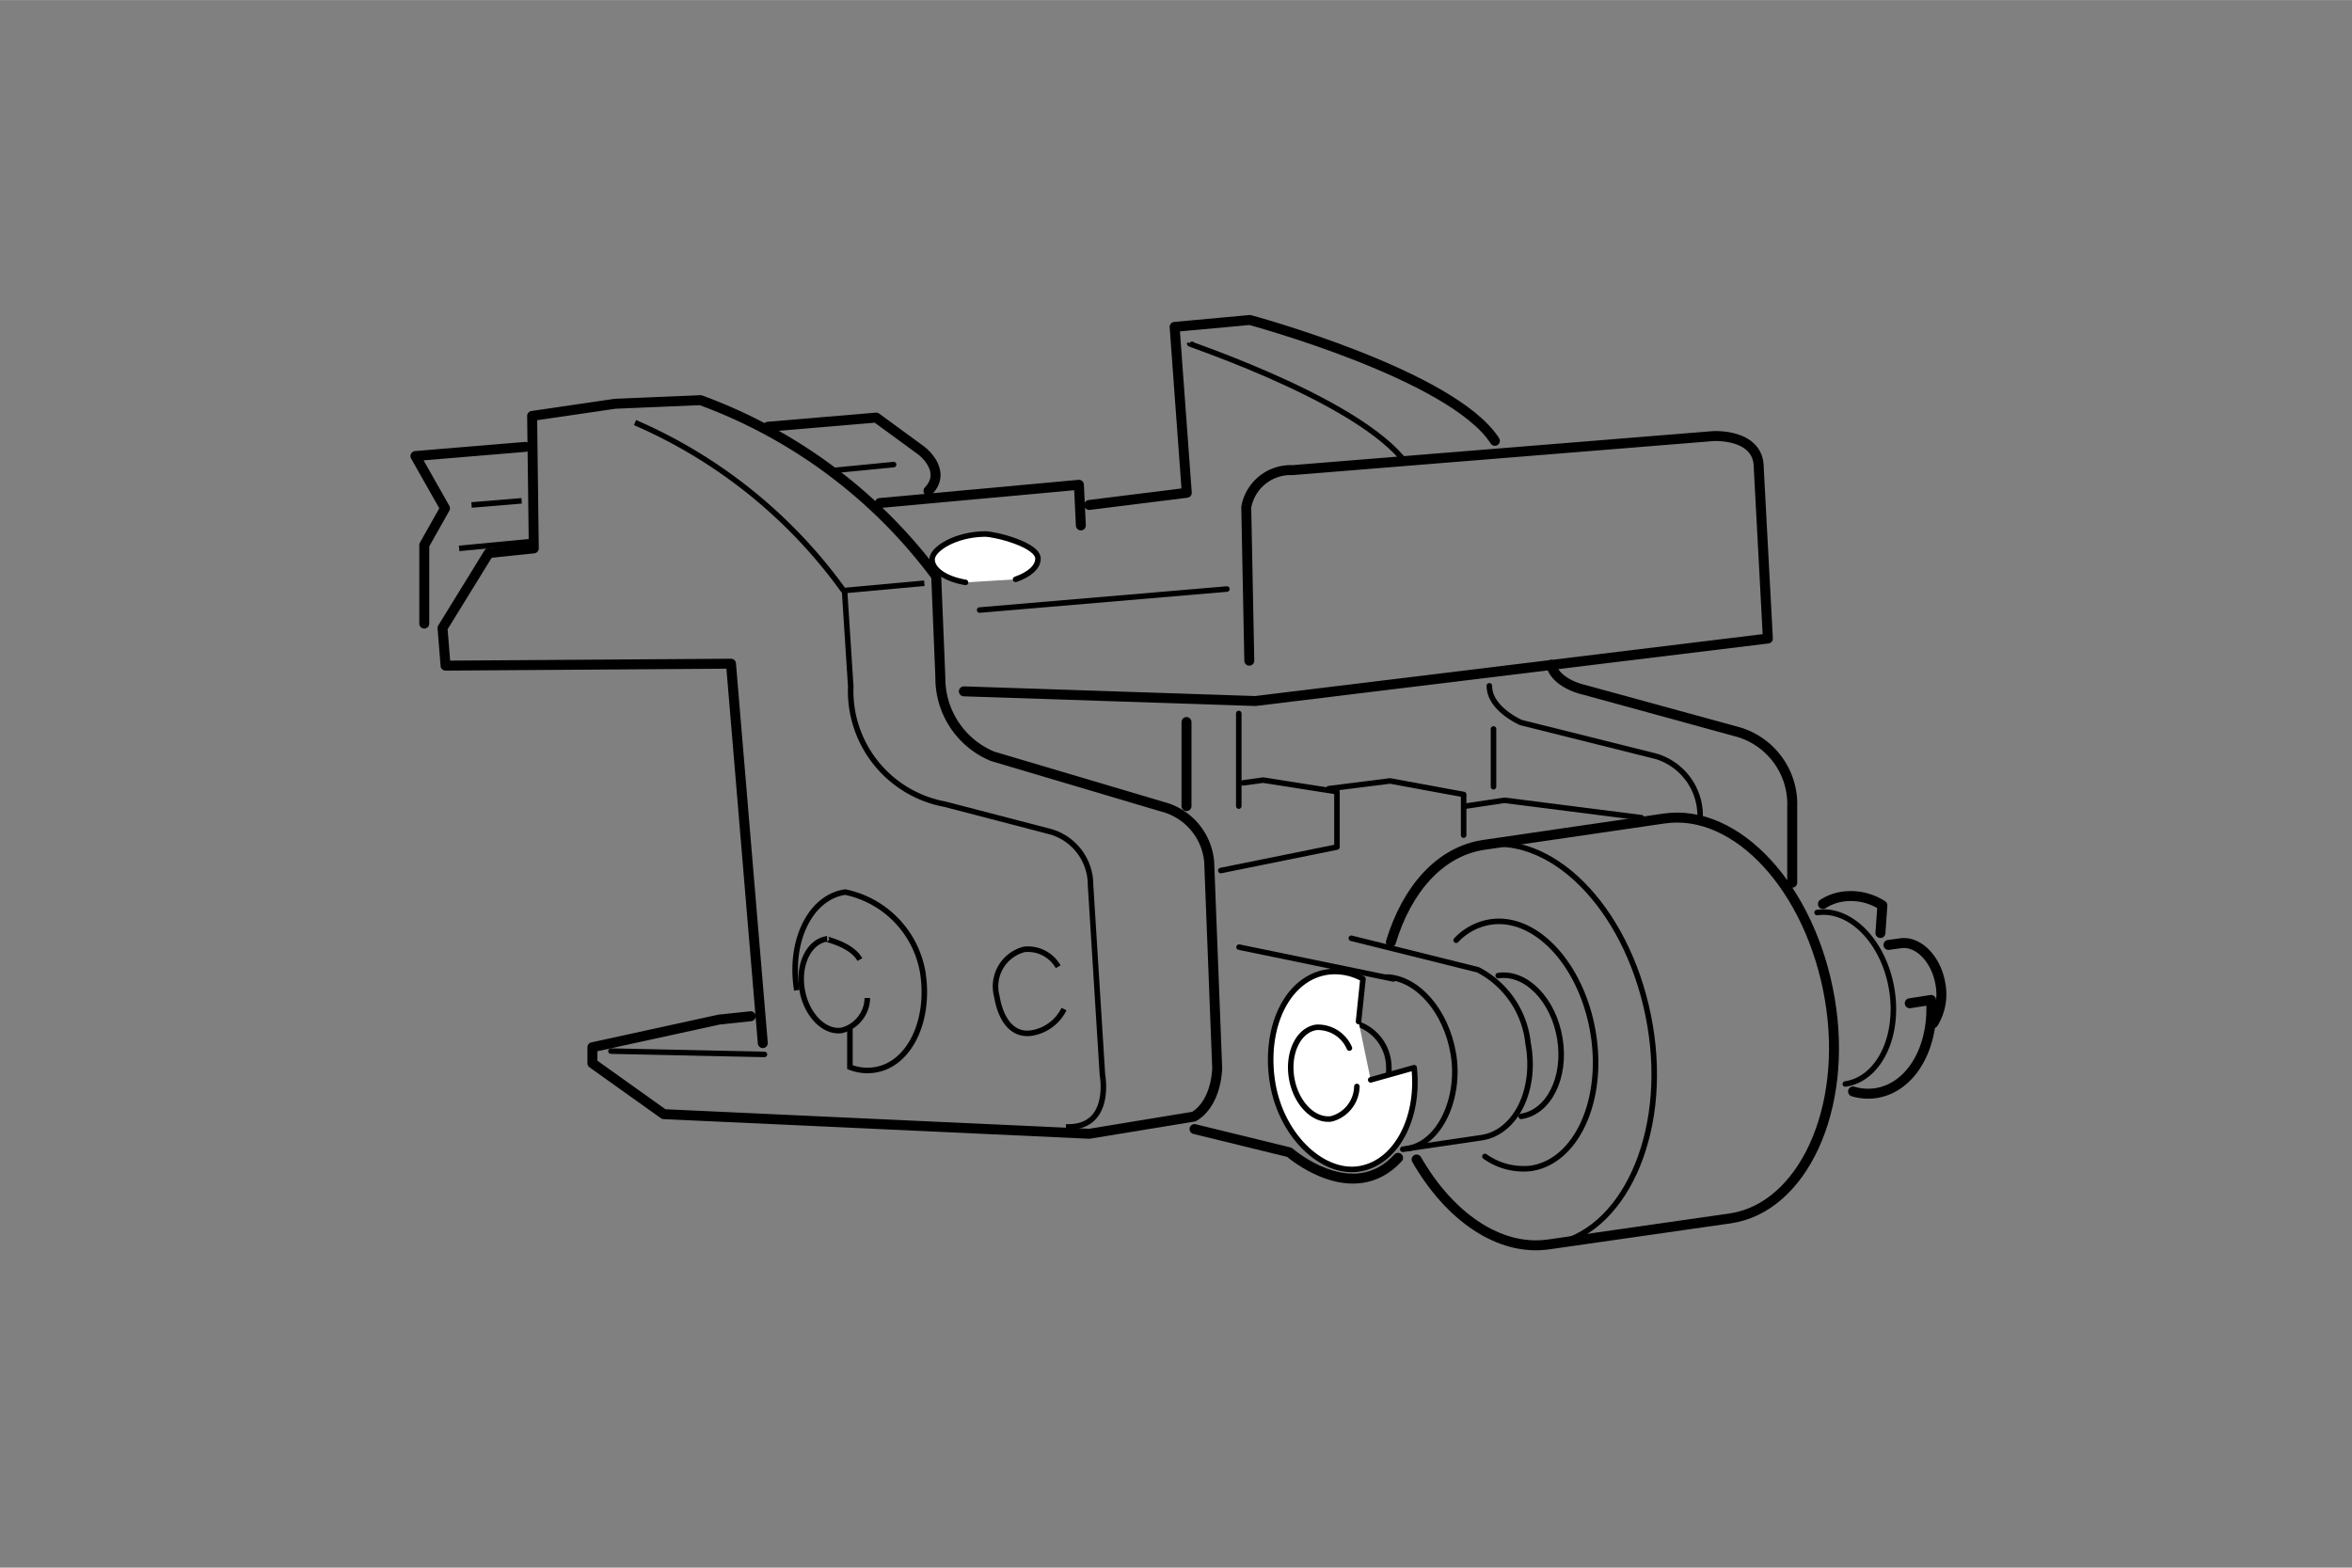 <svg xmlns="http://www.w3.org/2000/svg" width="30mm" height="20mm" viewBox="0 0 85.04 56.69"><rect x="0" y="0" width="85.04" height="56.69" fill="#808080" stroke="none"/><defs><style>.cls-1,.cls-2,.cls-3{fill:none;}.cls-1,.cls-2,.cls-3,.cls-4{stroke:#000;}.cls-1,.cls-3,.cls-4{stroke-linecap:round;stroke-linejoin:round;}.cls-1{stroke-width:0.36px;}.cls-2,.cls-3,.cls-4{stroke-width:0.2px;}.cls-4{fill:#fff;}</style></defs><g id="レイヤー_2" data-name="レイヤー 2"><path class="cls-1" d="M45.17,23.89l-.11-5.55A1.63,1.63,0,0,1,46.73,17l15.2-1.23s1.66-.11,1.66,1.14l.33,6.18L45.39,25.35,34.85,25"/><path class="cls-1" d="M54.05,15.94c-1.55-2.4-8.86-4.37-8.86-4.37l-2.72.25.44,6-3.53.44"/><path class="cls-2" d="M38.54,40.75c1.69.07,1.32-1.88,1.32-1.88L39.43,32A2,2,0,0,0,38,30.08l-3.84-1a4.16,4.16,0,0,1-3.4-4.25l-.22-3.42a18.18,18.18,0,0,0-7.58-6.13"/><line class="cls-2" x1="30.46" y1="21.36" x2="33.42" y2="21.09"/><line class="cls-3" x1="35.42" y1="22.06" x2="44.36" y2="21.3"/><path class="cls-1" d="M64.8,31.92V29.2a2.72,2.72,0,0,0-1.92-2.72l-5.62-1.54s-1-.21-1.18-.9"/><path class="cls-3" d="M61.47,29.55a2.24,2.24,0,0,0-1.59-2.2L55,26.13s-1.15-.49-1.15-1.33"/><polyline class="cls-1" points="31.81 18.19 39.01 17.53 39.08 19"/><path class="cls-4" d="M34.91,21.06c-.71-.12-1.21-.45-1.21-.83s.85-.91,1.91-.92c.38,0,1.92.39,1.92.89,0,.31-.32.58-.81.75"/><path class="cls-1" d="M27.14,36.75,26,36.87l-4.58,1v.58L24,40.29,39.38,41l3.78-.62s.77-.35.85-1.74l-.29-7.47a2.26,2.26,0,0,0-1.7-2l-6.13-1.82A3.06,3.06,0,0,1,34,24.5l-.15-3.66a18.56,18.56,0,0,0-8.52-6.37l-3.09.13-3,.44.06,4.79L17.67,20,16,22.71l.11,1.36L26.43,24l1.15,13.72"/><path class="cls-3" d="M49,37a1.66,1.66,0,0,1,1.21,1.48,2,2,0,0,1,0,.34"/><path class="cls-1" d="M69.9,37a2,2,0,0,0,.26-1.41c-.15-.91-.8-1.57-1.44-1.48l-.44.06"/><path class="cls-3" d="M50.15,35.33c1.1.05,2.14,1.22,2.4,2.79s-.48,3.24-1.68,3.42"/><path class="cls-3" d="M50.72,41.56l2.85-.42c1.21-.18,2-1.7,1.68-3.41a3.39,3.39,0,0,0-1.81-2.66l-4.58-1.14"/><path class="cls-3" d="M65.7,33c1.21-.18,2.42,1.07,2.7,2.78s-.47,3.24-1.68,3.42"/><path class="cls-3" d="M54.17,35.28c1-.15,2,.87,2.23,2.28S56,40.22,55,40.37"/><path class="cls-3" d="M52.65,34a2.16,2.16,0,0,1,1.25-.66c1.64-.24,3.29,1.55,3.7,4S57,42,55.36,42.25a2.4,2.4,0,0,1-1.67-.43"/><path class="cls-3" d="M53.66,30.55c2.64-.38,5.32,2.53,6,6.53s-1,7.55-3.6,7.94"/><path class="cls-1" d="M50.29,34.07c.58-1.92,1.78-3.29,3.37-3.52l6.5-.95c2.64-.39,5.32,2.53,6,6.53s-1,7.55-3.6,7.93L56,45c-1.79.26-3.59-1-4.78-3.07"/><path class="cls-4" d="M49.56,39.05l1.57-.44c.2,1.85-.67,3.46-2,3.66S46.29,41.05,46,39.08s.56-3.72,2-3.93a2.06,2.06,0,0,1,1.28.25l-.16,1.54"/><path class="cls-1" d="M67,39.47a1.89,1.89,0,0,0,.82.06c1.27-.19,2.12-1.64,2-3.37l-.77.12"/><path class="cls-1" d="M65.91,32.69a1.79,1.79,0,0,1,.74-.27,2.11,2.11,0,0,1,1.41.32l-.07,1"/><path class="cls-1" d="M43.19,40.83l3.43.84s2.28,2,3.93.2"/><line class="cls-3" x1="44.8" y1="34.25" x2="50.38" y2="35.4"/><path class="cls-3" d="M49.06,39.29a1.24,1.24,0,0,1-.92,1.17c-.64.09-1.29-.57-1.44-1.48s.25-1.74.9-1.83a1.24,1.24,0,0,1,1.19.75"/><path class="cls-2" d="M31.36,36.09a1.23,1.23,0,0,1-.92,1.17c-.64.1-1.29-.57-1.44-1.48s.25-1.73.9-1.83c-.17,0,.86.16,1.19.75"/><path class="cls-2" d="M28.81,35.81c-.29-1.78.49-3.37,1.75-3.55a3.58,3.58,0,0,1,2.8,2.88c.29,1.78-.49,3.37-1.74,3.55a1.7,1.7,0,0,1-.89-.1l0-1.39"/><path class="cls-2" d="M38.47,36.49a1.58,1.58,0,0,1-1.19.87c-.69.09-1.1-.5-1.24-1.34a1.38,1.38,0,0,1,1-1.69,1.26,1.26,0,0,1,1.22.63"/><polyline class="cls-3" points="48.04 28.52 50.26 28.24 52.92 28.73 52.92 30.2"/><polyline class="cls-3" points="52.99 29.15 54.4 28.94 59.35 29.57"/><line class="cls-3" x1="54" y1="28.45" x2="54" y2="26.36"/><line class="cls-1" x1="42.9" y1="26.11" x2="42.9" y2="29.15"/><line class="cls-3" x1="44.79" y1="25.8" x2="44.79" y2="29.15"/><polyline class="cls-3" points="44.95 28.31 45.67 28.21 48.34 28.63 48.34 30.63 44.14 31.48"/><line class="cls-3" x1="22.09" y1="38.01" x2="27.64" y2="38.13"/><path class="cls-3" d="M43.1,12.45c-.89-.25,5.58,1.77,7.58,4.1"/><polyline class="cls-1" points="18.99 16.16 15.02 16.49 16.09 18.38 15.34 19.71 15.34 22.55"/><path class="cls-1" d="M33.57,17.75c.7-.73-.25-1.45-.25-1.45l-1.64-1.2-3.91.33"/><line class="cls-3" x1="30.16" y1="17.01" x2="32.31" y2="16.8"/><line class="cls-2" x1="17.05" y1="18.26" x2="18.86" y2="18.11"/><line class="cls-2" x1="16.6" y1="19.83" x2="19.13" y2="19.59"/></g></svg>